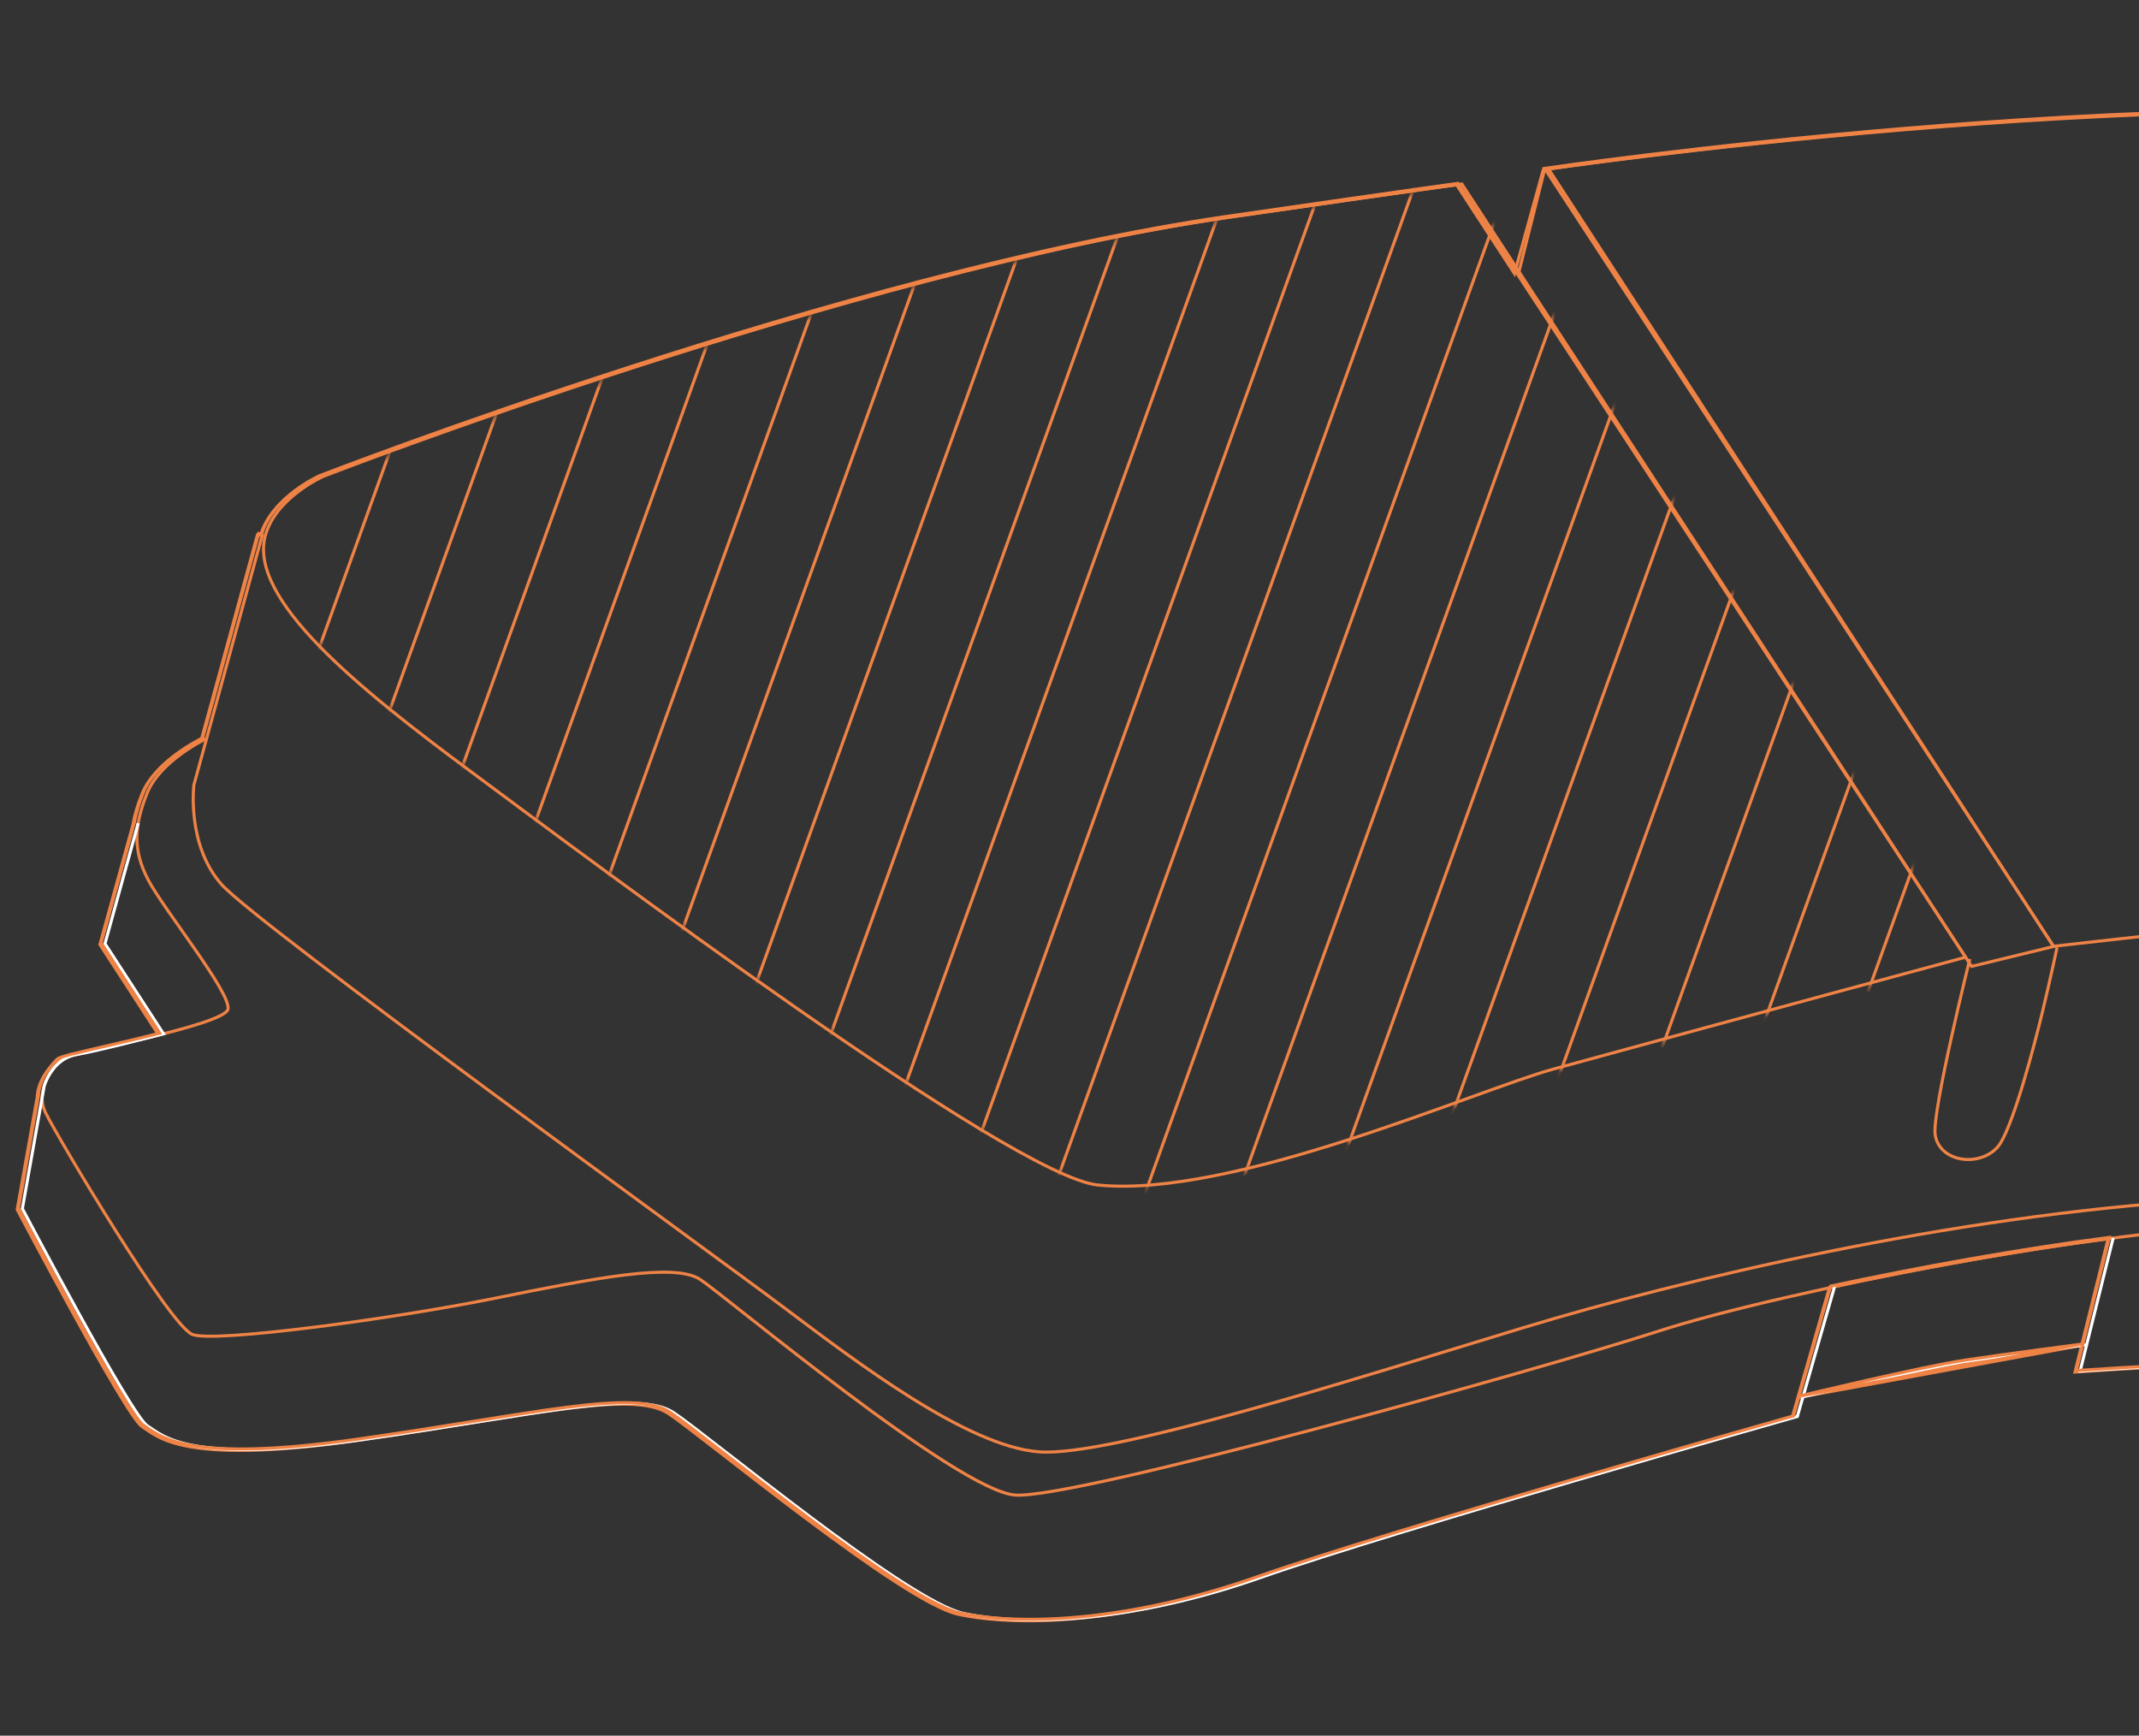 <?xml version="1.0" encoding="UTF-8"?> <svg xmlns="http://www.w3.org/2000/svg" width="350" height="284" viewBox="0 0 350 284" fill="none"><rect x="0" y="0" width="350" height="284" fill="#333333" stroke="none"/><path fill-rule="evenodd" clip-rule="evenodd" d="M321.421 222.771C314.172 223.856 294.153 228.687 294.153 228.687L340.445 220.171C340.445 220.171 328.669 221.698 321.421 222.771Z" fill="#EF8346" stroke="#EF8346" stroke-width="0.5" stroke-miterlimit="10"></path><path fill-rule="evenodd" clip-rule="evenodd" d="M553.214 135.361C554.275 133.08 553.976 130.156 552.863 128.919C550.942 126.794 530.424 98.19 527.087 96.603C523.764 95.003 504.993 98.786 499.914 98.906C494.823 99.025 492.895 94.878 492.895 94.878C491.591 76.495 489.922 48.167 487.86 39.263C485.038 27.09 465.147 24.885 421.362 20.207C352.852 12.889 252.517 27.79 252.517 27.79L247.81 44.768L238.353 30.247C238.353 30.247 234.364 30.74 200.618 35.629C138.247 44.657 52.084 78.076 52.084 78.076C52.084 78.076 44.443 81.46 42.634 87.58L42.122 87.517L32.964 120.97C32.041 121.428 25.273 124.867 23.259 129.87C22.544 131.639 22.043 133.25 21.789 134.809L16.346 154.546L25.921 169.292C25.921 169.292 25.739 169.334 25.426 169.423C20.448 170.68 15.01 171.851 11.844 172.654C11.831 172.653 11.831 172.653 11.818 172.652C11.442 172.712 11.102 172.812 10.761 172.937C9.875 173.178 9.298 173.383 9.176 173.519C8.918 173.802 8.443 174.308 7.949 174.967C6.828 176.33 6.398 177.79 6.398 177.79L6.382 177.867C6.215 178.399 6.111 178.961 6.083 179.552L2.817 197.912C2.817 197.912 20.59 231.728 23.252 233.438C25.925 235.161 29.955 239.782 58.591 235.681C87.227 231.58 103.57 227.424 109.398 231.306C115.227 235.187 147.591 262.138 156.805 264.146C166.019 266.154 183.774 265.876 205.535 258.23C227.296 250.585 293.253 231.915 293.253 231.915L294.178 228.702L299.347 210.677C313.694 207.598 330.291 204.6 344.942 202.707L339.531 224.506C339.531 224.506 382.421 221.467 403.22 222.698C424.02 223.917 463.282 221.917 468.976 221.028C474.658 220.139 478.034 219.526 480.426 213.897C482.791 208.28 486.373 191.931 486.39 191.855C486.637 191.519 486.848 191.142 487.049 190.701C488.331 187.84 486.751 171.207 486.665 170.302C486.853 169.319 487.056 168.299 487.261 167.24C487.703 167.145 507.297 162.847 516.936 161.862C526.691 160.87 546.848 157.178 547.729 154.902C548.583 152.638 553.214 135.361 553.214 135.361Z" stroke="#EF8346" stroke-width="0.5" stroke-miterlimit="10"></path><mask id="mask0_106_1458" style="mask-type:luminance" maskUnits="userSpaceOnUse" x="43" y="30" width="280" height="165"><path d="M53.623 78.226C53.623 78.226 139.785 44.807 202.156 35.779C235.902 30.89 239.891 30.397 239.891 30.397L322.317 156.918C322.317 156.918 288.108 166.136 254.884 175.221C242.139 178.711 202.403 196.422 180.325 194.19C166.14 192.758 96.594 140.52 77.85 126.627C59.106 112.734 41.288 98.305 44.111 87.92C45.812 81.666 53.623 78.226 53.623 78.226Z" fill="white"></path></mask><g mask="url(#mask0_106_1458)"><path d="M231.932 29.08L173.005 192.968" stroke="#EF8346" stroke-width="0.5" stroke-miterlimit="10"></path><path d="M218.15 25.132L159.223 189.019" stroke="#EF8346" stroke-width="0.5" stroke-miterlimit="10"></path><path d="M204.368 21.18L145.44 185.068" stroke="#EF8346" stroke-width="0.5" stroke-miterlimit="10"></path><path d="M190.586 17.231L131.658 181.119" stroke="#EF8346" stroke-width="0.5" stroke-miterlimit="10"></path><path d="M176.803 13.281L117.876 177.169" stroke="#EF8346" stroke-width="0.5" stroke-miterlimit="10"></path><path d="M163.021 9.332L104.094 173.206" stroke="#EF8346" stroke-width="0.5" stroke-miterlimit="10"></path><path d="M149.239 5.381L90.312 169.256" stroke="#EF8346" stroke-width="0.5" stroke-miterlimit="10"></path><path d="M135.456 1.432L76.517 165.306" stroke="#EF8346" stroke-width="0.5" stroke-miterlimit="10"></path><path d="M121.674 -2.519L62.735 161.355" stroke="#EF8346" stroke-width="0.5" stroke-miterlimit="10"></path><path d="M107.892 -6.468L48.952 157.406" stroke="#EF8346" stroke-width="0.5" stroke-miterlimit="10"></path><path d="M94.11 -10.418L35.17 153.456" stroke="#EF8346" stroke-width="0.5" stroke-miterlimit="10"></path><path d="M245.715 33.03L186.787 196.918" stroke="#EF8346" stroke-width="0.5" stroke-miterlimit="10"></path><path d="M259.497 36.98L200.57 200.868" stroke="#EF8346" stroke-width="0.5" stroke-miterlimit="10"></path><path d="M273.292 40.931L214.352 204.818" stroke="#EF8346" stroke-width="0.5" stroke-miterlimit="10"></path><path d="M287.074 44.88L228.134 208.767" stroke="#EF8346" stroke-width="0.5" stroke-miterlimit="10"></path><path d="M300.857 48.83L241.917 212.717" stroke="#EF8346" stroke-width="0.5" stroke-miterlimit="10"></path><path d="M314.639 52.78L255.699 216.667" stroke="#EF8346" stroke-width="0.5" stroke-miterlimit="10"></path><path d="M328.421 56.73L269.481 220.617" stroke="#EF8346" stroke-width="0.5" stroke-miterlimit="10"></path><path d="M342.203 60.692L283.263 224.566" stroke="#EF8346" stroke-width="0.5" stroke-miterlimit="10"></path></g><path fill-rule="evenodd" clip-rule="evenodd" d="M52.928 77.936C52.928 77.936 139.091 44.517 201.462 35.489C235.208 30.601 239.197 30.108 239.197 30.108L321.623 156.628C321.623 156.628 287.414 165.847 254.19 174.931C241.445 178.421 201.709 196.132 179.631 193.901C165.446 192.468 95.9 140.23 77.156 126.337C58.412 112.444 40.594 98.016 43.417 87.63C45.117 81.376 52.928 77.936 52.928 77.936Z" stroke="#EF8346" stroke-width="0.5" stroke-miterlimit="10"></path><path fill-rule="evenodd" clip-rule="evenodd" d="M253.375 27.639C253.375 27.639 353.71 12.738 422.22 20.056C466.005 24.733 485.895 26.952 488.718 39.111C491.539 51.283 493.613 99.857 495.047 109.53C496.48 119.203 497.803 143.986 484.34 146.862C470.891 149.739 405.479 147.409 378.579 150.214C351.678 153.02 336 154.838 336 154.838L253.375 27.639Z" stroke="#EF8346" stroke-width="0.5" stroke-miterlimit="10"></path><path d="M42.965 87.389L31.721 128.469C31.721 128.469 30.511 138.222 36.23 144.699C41.948 151.177 116.637 205.203 128.41 214.053C140.183 222.903 158.312 236.729 170.066 237.569C181.82 238.41 223.068 225.2 249.103 217.293C275.151 209.388 319.296 198.902 360.1 196.396C400.905 193.89 461.8 193.984 470.342 191.698C478.897 189.413 483.392 186.923 485.229 180.495C487.066 174.08 493.408 138.086 493.408 138.086" stroke="#EF8346" stroke-width="0.5" stroke-miterlimit="10"></path><path d="M322.318 156.918C322.318 156.918 316.05 182.114 316.651 185.722C317.381 190.147 323.764 191.029 326.79 187.773C329.257 185.148 333.081 170.227 334.219 165.504C335.357 160.781 336.596 155.033 336.596 155.033" stroke="#EF8346" stroke-width="0.5" stroke-miterlimit="10"></path><path d="M33.914 120.784C33.914 120.784 26.263 124.361 24.09 129.743C21.917 135.111 21.712 139.157 24.263 144.004C26.814 148.85 37.773 162.387 37.309 165.107C36.846 167.815 10.917 172.379 9.994 173.378C9.072 174.377 5.484 178.082 7.481 182.129C9.477 186.177 27.792 216.993 31.499 218.367C35.207 219.74 64.442 215.771 80.86 212.455C97.279 209.14 110.328 206.565 114.573 209.355C118.818 212.157 156.471 243.775 166.023 244.627C175.562 245.466 252.444 223.942 271.574 217.755C290.718 211.556 346.331 200.327 371.501 200.607C396.672 200.887 465.783 199.865 475.157 196.872C484.543 193.879 486.543 193.51 487.854 190.573C489.165 187.635 487.46 170.121 487.46 170.121" stroke="#EF8346" stroke-width="0.5" stroke-miterlimit="10"></path><path d="M22.619 134.681L17.177 154.418L26.752 169.164C26.752 169.164 15.892 171.996 12.649 172.525C8.51 173.191 7.242 177.65 7.242 177.65L3.661 197.772C3.661 197.772 21.435 231.588 24.096 233.298C26.77 235.021 30.799 239.642 59.435 235.541C88.071 231.44 104.414 227.284 110.242 231.166C116.071 235.047 148.435 261.998 157.649 264.006C166.863 266.014 184.618 265.736 206.379 258.09C228.141 250.444 294.098 231.775 294.098 231.775L300.177 210.549" stroke="white" stroke-width="0.5" stroke-miterlimit="10"></path><path d="M345.775 202.553L340.363 224.352C340.363 224.352 383.253 221.314 404.052 222.545C424.853 223.763 464.114 221.763 469.808 220.874C475.49 219.985 478.866 219.373 481.258 213.744C483.636 208.114 487.222 191.701 487.222 191.701" stroke="white" stroke-width="0.5" stroke-miterlimit="10"></path><path d="M295.011 228.548C295.011 228.548 315.016 223.716 322.278 222.631C329.526 221.559 341.302 220.032 341.302 220.032" stroke="white" stroke-width="0.5" stroke-miterlimit="10"></path><path d="M252.803 27.469L248.547 44.457" stroke="#EF8346" stroke-width="0.5" stroke-miterlimit="10"></path><path fill-rule="evenodd" clip-rule="evenodd" d="M321.625 222.537C314.376 223.622 294.358 228.454 294.358 228.454L340.649 219.937C340.649 219.937 328.886 221.452 321.625 222.537Z" stroke="#EF8346" stroke-width="0.5" stroke-miterlimit="10"></path><path fill-rule="evenodd" clip-rule="evenodd" d="M322.607 158.129L238.558 30.012C238.558 30.012 234.569 30.505 200.823 35.394C138.452 44.422 52.289 77.84 52.289 77.84C52.289 77.84 44.648 81.225 42.839 87.345L42.327 87.282L33.169 120.735C32.246 121.193 25.478 124.632 23.464 129.635C22.749 131.404 22.248 133.015 21.994 134.574L16.551 154.311L26.126 169.056C26.126 169.056 25.944 169.099 25.631 169.187C20.653 170.445 15.215 171.616 12.048 172.419C12.036 172.418 12.036 172.418 12.023 172.417C11.646 172.477 11.307 172.577 10.966 172.702C10.079 172.943 9.503 173.148 9.381 173.283C9.123 173.567 8.648 174.073 8.153 174.732C7.033 176.095 6.603 177.555 6.603 177.555L6.587 177.632C6.42 178.164 6.316 178.726 6.288 179.317L3.022 197.677C3.022 197.677 20.795 231.493 23.457 233.203C26.13 234.926 30.16 239.547 58.796 235.446C87.432 231.345 103.774 227.189 109.603 231.071C115.432 234.952 147.796 261.903 157.01 263.911C166.223 265.919 183.979 265.641 205.74 257.995C227.501 250.349 293.458 231.68 293.458 231.68L294.383 228.467L299.551 210.442C313.899 207.363 330.496 204.365 345.147 202.472L339.736 224.27C339.736 224.27 382.626 221.232 403.425 222.463C424.225 223.682 463.487 221.681 469.181 220.793C474.863 219.904 478.239 219.291 480.631 213.662C482.996 208.045 486.578 191.696 486.595 191.62C486.842 191.284 487.053 190.907 487.254 190.466C488.536 187.604 487.583 172.675 487.497 171.77C487.686 170.788 488.099 168.309 488.303 167.263C488.746 167.168 507.502 162.612 517.154 161.628C526.909 160.636 547.066 156.944 547.947 154.668C548.827 152.392 553.444 135.127 553.444 135.127C554.505 132.847 554.206 129.923 553.093 128.685C551.173 126.56 530.654 97.956 527.318 96.369C523.995 94.769 505.223 98.553 500.145 98.672C495.053 98.791 493.126 94.644 493.126 94.644C491.822 76.261 490.153 47.933 488.09 39.029C485.269 26.857 465.378 24.651 421.592 19.974C353.083 12.655 252.747 27.556 252.747 27.556L336.037 154.865L322.607 158.129Z" stroke="#EF8346" stroke-width="0.5" stroke-miterlimit="10" stroke-linecap="round"></path></svg> 